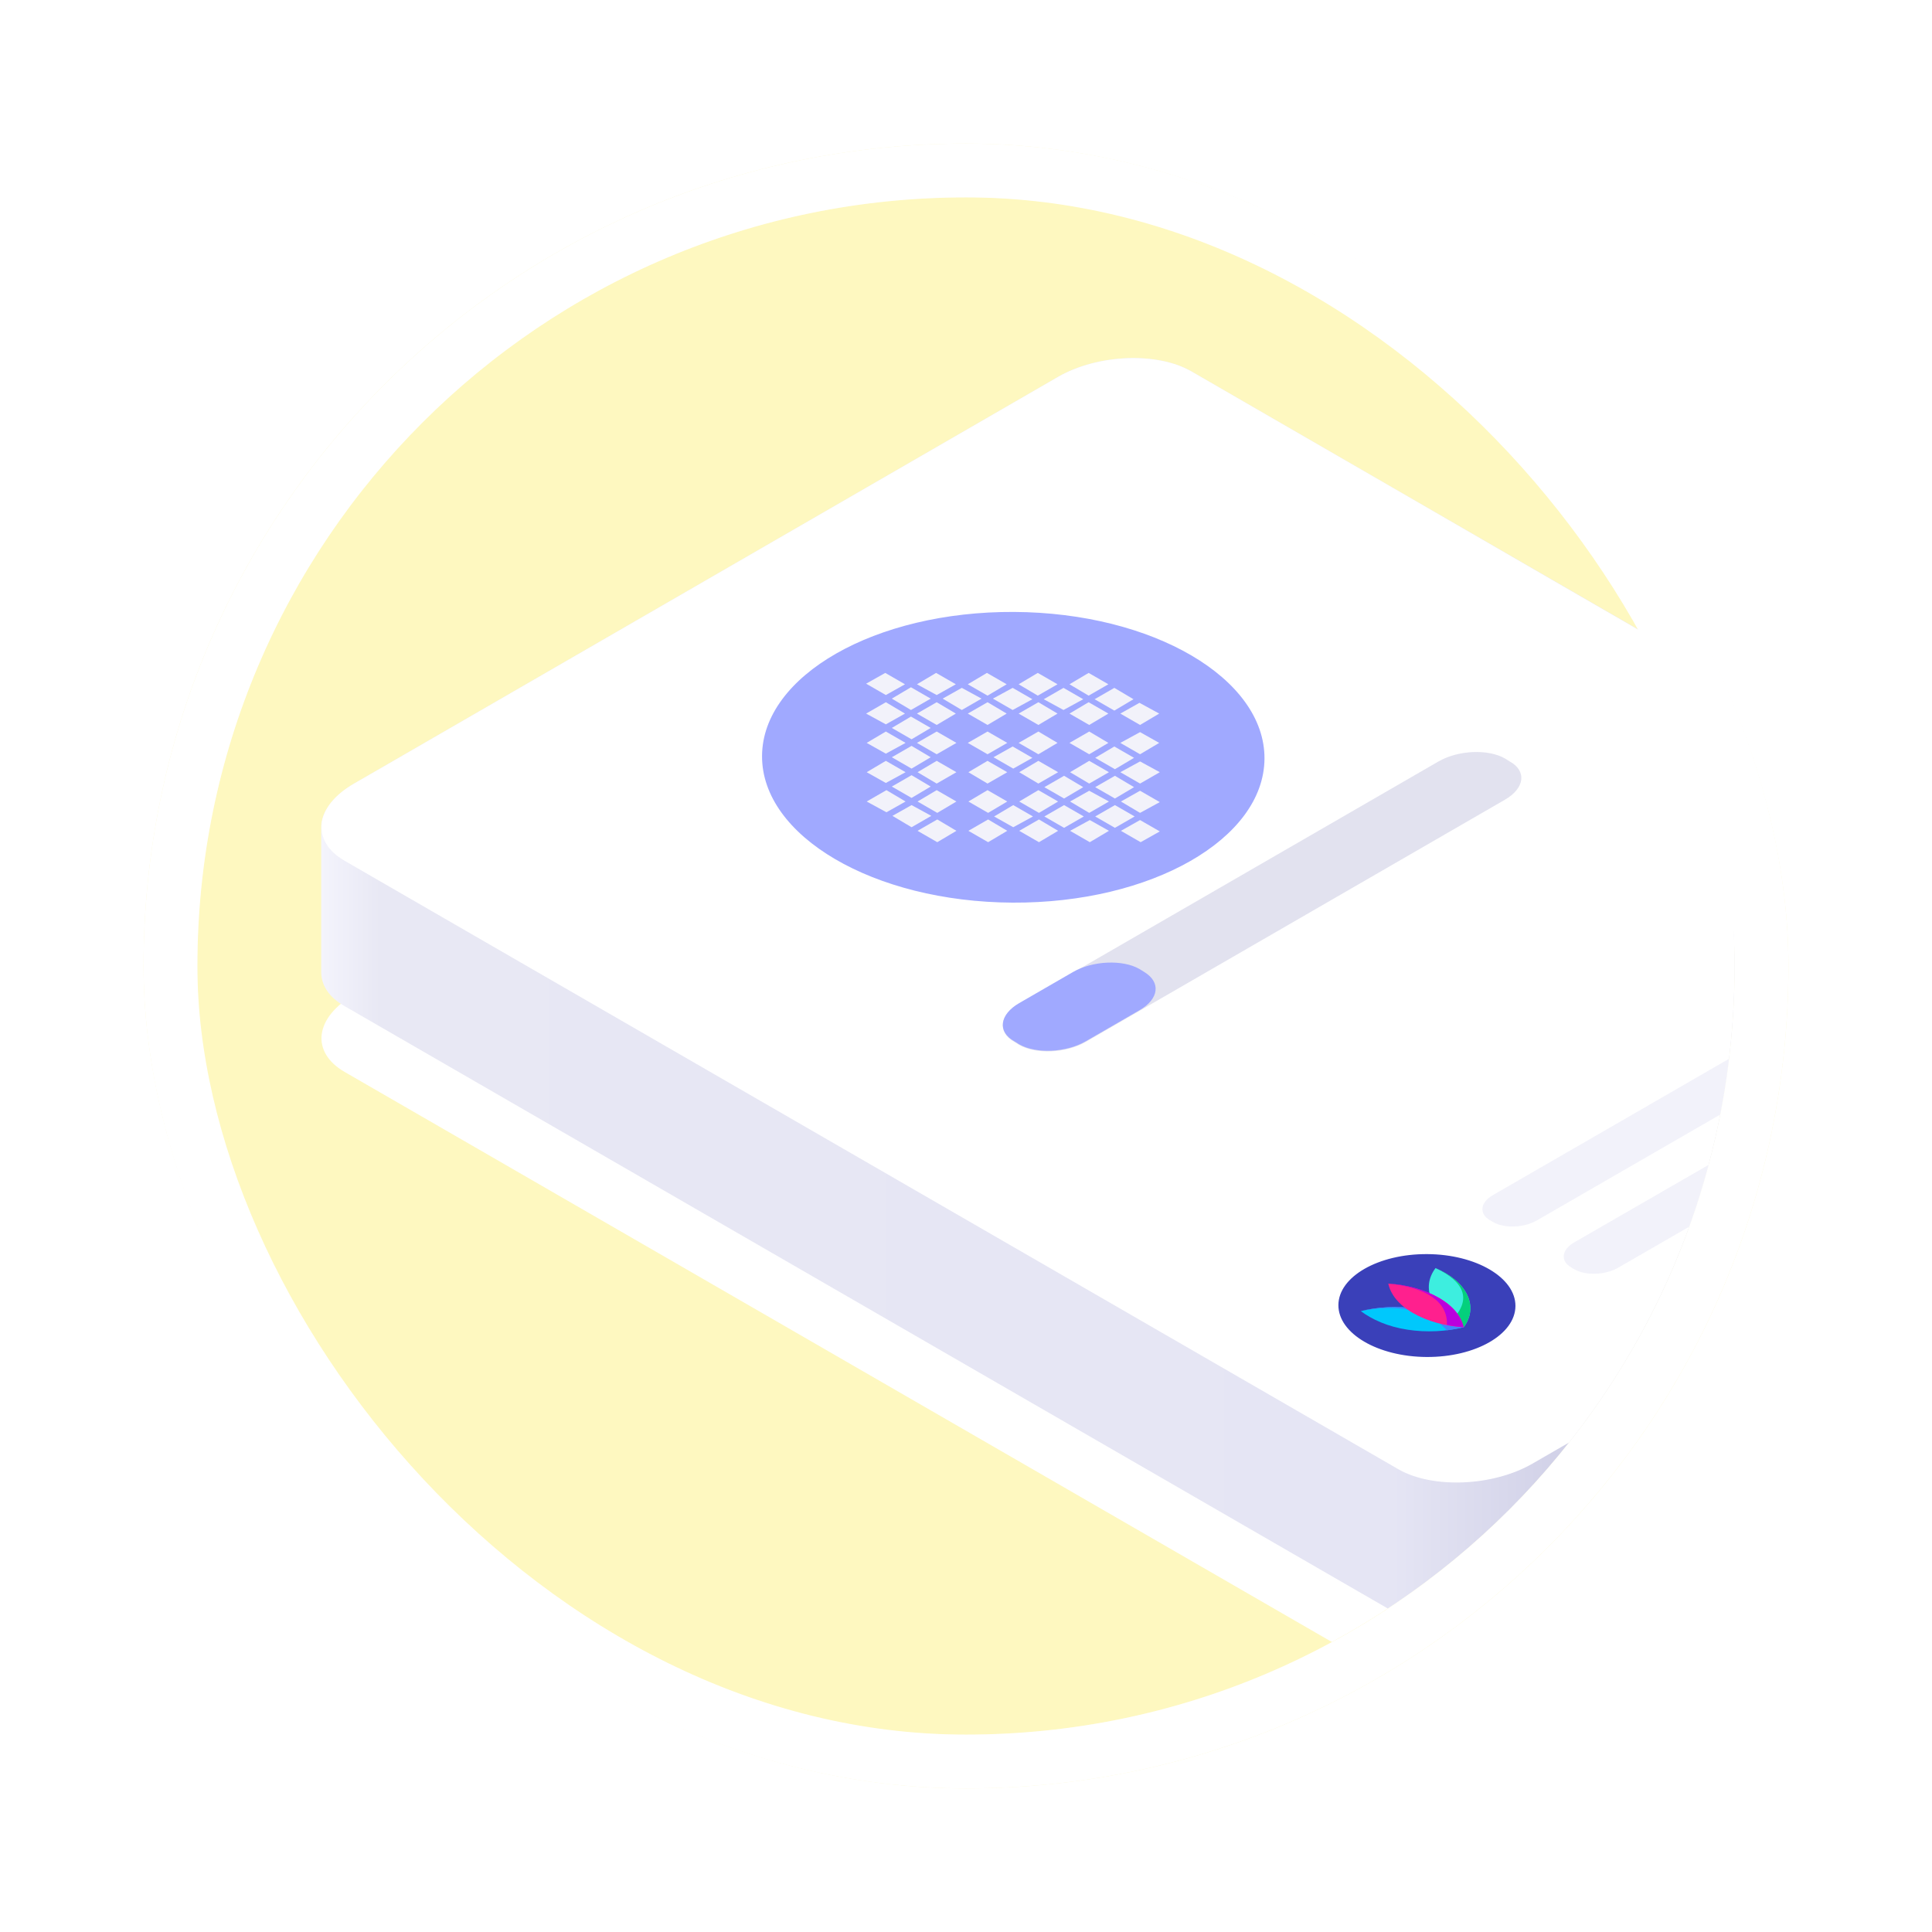 <svg width="323" height="323" viewBox="0 0 323 323" fill="none" xmlns="http://www.w3.org/2000/svg">
<g filter="url(#filter0_d_1241_11704)">
<rect x="24" y="16" width="275" height="275" rx="137.5" fill="#FDF9D2"/>
<g clip-path="url(#clip0_1241_11704)">
<path d="M290 25H33V282H290V25Z" fill="#FEF8C0"/>
<g filter="url(#filter1_dd_1241_11704)">
<path d="M256.199 261L373.799 193.1C380.399 189.3 381.099 183.5 375.399 180.2L199.199 78.5C193.499 75.2 183.499 75.6 176.899 79.4L59.199 147.3C52.599 151.1 51.899 156.9 57.599 160.2L233.899 262C239.599 265.3 249.599 264.9 256.199 261Z" fill="white"/>
</g>
<path d="M379.299 161.5C379.299 159.4 377.999 157.4 375.399 155.9L199.199 54.1C193.499 50.8 183.499 51.2 176.899 55L59.199 123C55.599 125.1 53.699 127.8 53.699 130.3C53.699 132.4 53.699 152 53.699 154.5C53.699 156.6 54.899 158.7 57.599 160.2L233.899 262C239.599 265.3 249.599 264.9 256.199 261.1L373.799 193.2C377.399 191.1 379.199 188.5 379.299 186C379.399 183.8 379.299 164 379.299 161.5Z" fill="url(#paint0_linear_1241_11704)"/>
<path d="M256.199 236.7L373.799 168.8C380.399 165 381.099 159.2 375.399 155.9L199.199 54.1C193.499 50.8 183.499 51.2 176.899 55L59.199 123C52.599 126.8 51.899 132.6 57.599 135.9L233.899 237.7C239.599 240.9 249.599 240.5 256.199 236.7Z" fill="white"/>
<path d="M332.697 152.3L256.997 196C254.797 197.3 251.497 197.4 249.597 196.3L249.097 196C247.197 194.9 247.497 193 249.597 191.8L325.297 148.1C327.497 146.8 330.797 146.7 332.697 147.8L333.197 148.1C335.097 149.2 334.897 151.1 332.697 152.3Z" fill="#F2F2FA"/>
<path d="M333.699 167.5L270.599 203.9C268.399 205.2 265.099 205.3 263.199 204.2L262.699 203.9C260.799 202.8 261.099 200.9 263.199 199.7L326.299 163.3C328.499 162 331.799 161.9 333.699 163L334.199 163.3C336.199 164.4 335.899 166.3 333.699 167.5Z" fill="#F2F2FA"/>
<path d="M251.599 125.7L181.499 166.2C178.199 168.1 173.199 168.3 170.399 166.7L169.599 166.2C166.699 164.6 167.099 161.7 170.399 159.8L240.499 119.3C243.799 117.4 248.799 117.2 251.599 118.8L252.399 119.3C255.299 120.9 254.899 123.8 251.599 125.7Z" fill="#E2E2EF"/>
<path d="M190.499 160.9L181.499 166.1C178.199 168 173.199 168.2 170.399 166.6L169.599 166.1C166.699 164.5 167.099 161.6 170.399 159.7L179.399 154.5C182.699 152.6 187.699 152.4 190.499 154L191.299 154.5C194.099 156.2 193.799 159 190.499 160.9Z" fill="#A0A9FF"/>
<path d="M211.402 118.835C211.475 105.414 192.73 94.433 169.534 94.306C146.338 94.18 127.475 104.957 127.402 118.378C127.329 131.798 146.074 142.78 169.27 142.906C192.465 143.033 211.329 132.255 211.402 118.835Z" fill="#A0A9FF"/>
<path d="M172.598 118.7L169.398 120.5L166.098 118.6L169.298 116.8L172.598 118.7Z" fill="#F2F2FA"/>
<path d="M176.898 121.1L173.598 123L170.398 121.1L173.598 119.2L176.898 121.1Z" fill="#F2F2FA"/>
<path d="M181.098 123.6L177.898 125.5L174.598 123.6L177.898 121.7L181.098 123.6Z" fill="#F2F2FA"/>
<path d="M185.398 126L182.098 127.9L178.898 126L182.098 124.2L185.398 126Z" fill="#F2F2FA"/>
<path d="M189.698 128.5L186.398 130.4L183.098 128.5L186.398 126.6L189.698 128.5Z" fill="#F2F2FA"/>
<path d="M193.898 131L190.698 132.8L187.398 130.9L190.598 129.1L193.898 131Z" fill="#F2F2FA"/>
<path d="M168.401 116.2L165.101 118.1L161.801 116.2L165.101 114.3L168.401 116.2Z" fill="#F2F2FA"/>
<path d="M164.098 113.7L160.798 115.6L157.598 113.7L160.798 111.9L164.098 113.7Z" fill="#A0A9FF"/>
<path d="M159.801 111.3L156.601 113.2L153.301 111.3L156.601 109.4L159.801 111.3Z" fill="#F2F2FA"/>
<path d="M155.598 108.8L152.298 110.7L149.098 108.8L152.298 106.9L155.598 108.8Z" fill="#F2F2FA"/>
<path d="M151.301 106.4L148.101 108.2L144.801 106.3L148.001 104.5L151.301 106.4Z" fill="#F2F2FA"/>
<path d="M168.398 121.1L165.098 123L161.898 121.1L165.098 119.2L168.398 121.1Z" fill="#F2F2FA"/>
<path d="M172.598 123.6L169.398 125.4L166.098 123.6L169.398 121.7L172.598 123.6Z" fill="#A0A9FF"/>
<path d="M176.898 126L173.698 127.9L170.398 126L173.598 124.1L176.898 126Z" fill="#F2F2FA"/>
<path d="M181.198 128.5L177.898 130.4L174.598 128.5L177.898 126.6L181.198 128.5Z" fill="#F2F2FA"/>
<path d="M185.398 130.9L182.198 132.8L178.898 130.9L182.198 129.1L185.398 130.9Z" fill="#F2F2FA"/>
<path d="M189.699 133.4L186.399 135.3L183.199 133.4L186.399 131.5L189.699 133.4Z" fill="#A0A9FF"/>
<path d="M164.098 118.6L160.898 120.5L157.598 118.6L160.898 116.8L164.098 118.6Z" fill="#A0A9FF"/>
<path d="M159.901 116.2L156.601 118.1L153.301 116.2L156.601 114.3L159.901 116.2Z" fill="#F2F2FA"/>
<path d="M155.598 113.7L152.398 115.6L149.098 113.7L152.298 111.8L155.598 113.7Z" fill="#F2F2FA"/>
<path d="M151.301 111.3L148.101 113.1L144.801 111.3L148.101 109.4L151.301 111.3Z" fill="#F2F2FA"/>
<path d="M147.098 108.8L143.798 110.7L140.598 108.8L143.798 106.9L147.098 108.8Z" fill="#A0A9FF"/>
<path d="M164.098 123.5L160.898 125.4L157.598 123.5L160.898 121.7L164.098 123.5Z" fill="#A0A9FF"/>
<path d="M168.398 126L165.198 127.9L161.898 126L165.098 124.1L168.398 126Z" fill="#F2F2FA"/>
<path d="M172.699 128.5L169.399 130.3L166.199 128.5L169.399 126.6L172.699 128.5Z" fill="#F2F2FA"/>
<path d="M176.898 130.9L173.698 132.8L170.398 130.9L173.698 129L176.898 130.9Z" fill="#F2F2FA"/>
<path d="M181.199 133.4L177.899 135.3L174.699 133.4L177.899 131.5L181.199 133.4Z" fill="#A0A9FF"/>
<path d="M185.398 135.8L182.198 137.7L178.898 135.8L182.198 134L185.398 135.8Z" fill="#A0A9FF"/>
<path d="M159.898 121.1L156.598 123L153.398 121.1L156.598 119.2L159.898 121.1Z" fill="#F2F2FA"/>
<path d="M155.598 118.6L152.398 120.5L149.098 118.6L152.398 116.7L155.598 118.6Z" fill="#F2F2FA"/>
<path d="M151.398 116.2L148.098 118L144.898 116.2L148.098 114.3L151.398 116.2Z" fill="#F2F2FA"/>
<path d="M147.098 113.7L143.898 115.6L140.598 113.7L143.798 111.8L147.098 113.7Z" fill="#A0A9FF"/>
<path d="M142.801 111.2L139.601 113.1L136.301 111.2L139.601 109.4L142.801 111.2Z" fill="#A0A9FF"/>
<path d="M159.898 126L156.698 127.9L153.398 126L156.598 124.1L159.898 126Z" fill="#F2F2FA"/>
<path d="M164.199 128.5L160.899 130.3L157.699 128.4L160.899 126.6L164.199 128.5Z" fill="#A0A9FF"/>
<path d="M168.398 130.9L165.198 132.8L161.898 130.9L165.198 129L168.398 130.9Z" fill="#F2F2FA"/>
<path d="M172.699 133.4L169.399 135.2L166.199 133.4L169.399 131.5L172.699 133.4Z" fill="#A0A9FF"/>
<path d="M176.998 135.8L173.698 137.7L170.398 135.8L173.698 133.9L176.998 135.8Z" fill="#A0A9FF"/>
<path d="M181.199 138.3L177.999 140.2L174.699 138.3L177.899 136.4L181.199 138.3Z" fill="#A0A9FF"/>
<path d="M155.598 123.5L152.398 125.4L149.098 123.5L152.398 121.6L155.598 123.5Z" fill="#F2F2FA"/>
<path d="M151.398 121.1L148.098 122.9L144.898 121.1L148.098 119.2L151.398 121.1Z" fill="#F2F2FA"/>
<path d="M147.098 118.6L143.898 120.5L140.598 118.6L143.898 116.7L147.098 118.6Z" fill="#A0A9FF"/>
<path d="M142.898 116.2L139.598 118L136.398 116.1L139.598 114.3L142.898 116.2Z" fill="#A0A9FF"/>
<path d="M138.598 113.7L135.398 115.6L132.098 113.7L135.298 111.8L138.598 113.7Z" fill="#A0A9FF"/>
<path d="M155.699 128.4L152.399 130.3L149.199 128.4L152.399 126.6L155.699 128.4Z" fill="#F2F2FA"/>
<path d="M159.898 130.9L156.698 132.8L153.398 130.9L156.698 129L159.898 130.9Z" fill="#F2F2FA"/>
<path d="M164.199 133.4L160.999 135.2L157.699 133.3L160.899 131.5L164.199 133.4Z" fill="#A0A9FF"/>
<path d="M168.498 135.8L165.198 137.7L161.898 135.8L165.198 133.9L168.498 135.8Z" fill="#A0A9FF"/>
<path d="M172.699 138.3L169.499 140.1L166.199 138.3L169.499 136.4L172.699 138.3Z" fill="#A0A9FF"/>
<path d="M177 140.7L173.7 142.6L170.5 140.7L173.7 138.8L177 140.7Z" fill="#A0A9FF"/>
<path d="M151.398 126L148.198 127.8L144.898 126L148.198 124.1L151.398 126Z" fill="#F2F2FA"/>
<path d="M147.198 123.5L143.898 125.4L140.598 123.5L143.898 121.6L147.198 123.5Z" fill="#A0A9FF"/>
<path d="M142.898 121.1L139.698 122.9L136.398 121L139.598 119.2L142.898 121.1Z" fill="#A0A9FF"/>
<path d="M138.598 118.6L135.398 120.5L132.098 118.6L135.398 116.7L138.598 118.6Z" fill="#A0A9FF"/>
<path d="M134.398 116.1L131.098 118L127.898 116.1L131.098 114.3L134.398 116.1Z" fill="#A0A9FF"/>
<path d="M176.801 116.2L173.601 118.1L170.301 116.2L173.601 114.3L176.801 116.2Z" fill="#F2F2FA"/>
<path d="M181.098 118.7L177.898 120.5L174.598 118.7L177.798 116.8L181.098 118.7Z" fill="#A0A9FF"/>
<path d="M185.398 121.1L182.098 123L178.898 121.1L182.098 119.2L185.398 121.1Z" fill="#F2F2FA"/>
<path d="M189.598 123.6L186.398 125.5L183.098 123.6L186.398 121.7L189.598 123.6Z" fill="#F2F2FA"/>
<path d="M193.898 126.1L190.598 127.9L187.398 126L190.598 124.2L193.898 126.1Z" fill="#F2F2FA"/>
<path d="M198.098 128.5L194.898 130.4L191.598 128.5L194.898 126.6L198.098 128.5Z" fill="#A0A9FF"/>
<path d="M172.598 113.8L169.298 115.6L166.098 113.7L169.298 111.9L172.598 113.8Z" fill="#A0A9FF"/>
<path d="M168.301 111.3L165.101 113.2L161.801 111.3L165.101 109.4L168.301 111.3Z" fill="#F2F2FA"/>
<path d="M164.098 108.8L160.798 110.7L157.598 108.8L160.798 107L164.098 108.8Z" fill="#F2F2FA"/>
<path d="M159.801 106.4L156.601 108.2L153.301 106.4L156.501 104.5L159.801 106.4Z" fill="#F2F2FA"/>
<path d="M155.5 103.9L152.3 105.8L149 103.9L152.3 102L155.5 103.9Z" fill="#A0A9FF"/>
<path d="M181.098 113.8L177.798 115.6L174.598 113.8L177.798 111.9L181.098 113.8Z" fill="#A0A9FF"/>
<path d="M185.301 116.2L182.101 118.1L178.801 116.2L182.101 114.3L185.301 116.2Z" fill="#F2F2FA"/>
<path d="M189.598 118.7L186.398 120.6L183.098 118.7L186.298 116.8L189.598 118.7Z" fill="#F2F2FA"/>
<path d="M193.901 121.1L190.601 123L187.301 121.1L190.601 119.3L193.901 121.1Z" fill="#F2F2FA"/>
<path d="M198.098 123.6L194.898 125.5L191.598 123.6L194.898 121.7L198.098 123.6Z" fill="#A0A9FF"/>
<path d="M202.398 126.1L199.098 127.9L195.898 126.1L199.098 124.2L202.398 126.1Z" fill="#A0A9FF"/>
<path d="M176.801 111.3L173.601 113.2L170.301 111.3L173.601 109.4L176.801 111.3Z" fill="#F2F2FA"/>
<path d="M172.6 108.9L169.3 110.7L166 108.8L169.3 107L172.6 108.9Z" fill="#F2F2FA"/>
<path d="M168.301 106.4L165.101 108.3L161.801 106.4L165.001 104.5L168.301 106.4Z" fill="#F2F2FA"/>
<path d="M164 103.9L160.8 105.8L157.5 103.9L160.8 102L164 103.9Z" fill="#A0A9FF"/>
<path d="M159.801 101.5L156.501 103.3L153.301 101.5L156.501 99.6L159.801 101.5Z" fill="#A0A9FF"/>
<path d="M185.301 111.3L182.101 113.2L178.801 111.3L182.001 109.4L185.301 111.3Z" fill="#F2F2FA"/>
<path d="M189.598 113.8L186.298 115.7L183.098 113.8L186.298 111.9L189.598 113.8Z" fill="#A0A9FF"/>
<path d="M193.801 116.2L190.601 118.1L187.301 116.2L190.601 114.4L193.801 116.2Z" fill="#F2F2FA"/>
<path d="M198.098 118.7L194.798 120.6L191.598 118.7L194.798 116.8L198.098 118.7Z" fill="#A0A9FF"/>
<path d="M202.401 121.2L199.101 123L195.801 121.2L199.101 119.3L202.401 121.2Z" fill="#A0A9FF"/>
<path d="M206.598 123.6L203.398 125.5L200.098 123.6L203.298 121.7L206.598 123.6Z" fill="#A0A9FF"/>
<path d="M181.1 108.9L177.8 110.7L174.5 108.9L177.8 107L181.1 108.9Z" fill="#F2F2FA"/>
<path d="M176.801 106.4L173.501 108.3L170.301 106.4L173.501 104.5L176.801 106.4Z" fill="#F2F2FA"/>
<path d="M172.5 103.9L169.3 105.8L166 103.9L169.3 102.1L172.5 103.9Z" fill="#A0A9FF"/>
<path d="M168.301 101.5L165.001 103.4L161.801 101.5L165.001 99.6L168.301 101.5Z" fill="#A0A9FF"/>
<path d="M164 99L160.8 100.9L157.5 99L160.7 97.1L164 99Z" fill="#A0A9FF"/>
<path d="M189.5 108.9L186.3 110.8L183 108.9L186.3 107L189.5 108.9Z" fill="#F2F2FA"/>
<path d="M193.801 111.3L190.601 113.2L187.301 111.3L190.501 109.5L193.801 111.3Z" fill="#F2F2FA"/>
<path d="M198.098 113.8L194.798 115.7L191.598 113.8L194.798 111.9L198.098 113.8Z" fill="#A0A9FF"/>
<path d="M202.301 116.3L199.101 118.1L195.801 116.2L199.101 114.4L202.301 116.3Z" fill="#A0A9FF"/>
<path d="M206.598 118.7L203.298 120.6L200.098 118.7L203.298 116.8L206.598 118.7Z" fill="#A0A9FF"/>
<path d="M210.801 121.2L207.601 123.1L204.301 121.2L207.601 119.3L210.801 121.2Z" fill="#A0A9FF"/>
<path d="M185.301 106.4L182.001 108.3L178.801 106.4L182.001 104.5L185.301 106.4Z" fill="#F2F2FA"/>
<path d="M181 104L177.8 105.8L174.5 104L177.8 102.1L181 104Z" fill="#A0A9FF"/>
<path d="M176.801 101.5L173.501 103.4L170.301 101.5L173.501 99.6L176.801 101.5Z" fill="#A0A9FF"/>
<path d="M172.5 99L169.3 100.9L166 99L169.2 97.2L172.5 99Z" fill="#A0A9FF"/>
<path d="M168.199 96.6L164.999 98.5L161.699 96.6L164.999 94.7L168.199 96.6Z" fill="#A0A9FF"/>
<path d="M253.358 210.347C253.384 205.598 246.778 201.711 238.605 201.667C230.431 201.622 223.784 205.436 223.758 210.186C223.732 214.936 230.337 218.822 238.511 218.867C246.685 218.911 253.332 215.097 253.358 210.347Z" fill="#3A40B9"/>
<path d="M227.5 211.2C229.4 212.6 232 213.8 235.3 214.3C238.5 214.8 241.8 214.6 244.7 213.9C242.8 212.5 240.2 211.3 236.9 210.8C233.6 210.3 230.3 210.5 227.5 211.2Z" fill="#00C8FC"/>
<path d="M227.5 211.2C233.6 209.9 238.8 211 241.9 214.4C242.8 214.3 243.8 214.1 244.7 213.9C242.8 212.5 240.2 211.3 236.9 210.8C233.6 210.3 230.3 210.5 227.5 211.2Z" fill="#4682FF"/>
<path d="M239.998 204C238.798 205.6 238.498 207.5 239.398 209.4C240.298 211.3 242.198 212.8 244.698 213.9C245.898 212.3 246.198 210.4 245.298 208.5C244.398 206.6 242.498 205.1 239.998 204Z" fill="#3DEEDF"/>
<path d="M240 204C245.1 206.4 246 209.5 242.6 212.8C243.3 213.2 244 213.6 244.7 213.9C245.9 212.3 246.2 210.4 245.3 208.5C244.4 206.6 242.5 205.1 240 204Z" fill="#04D07C"/>
<path d="M232.098 206.6C232.498 208.4 233.798 210.1 236.198 211.5C238.598 212.9 241.598 213.7 244.698 213.9C244.298 212.1 242.998 210.4 240.598 209C238.198 207.6 235.198 206.8 232.098 206.6Z" fill="#FF208E"/>
<path d="M232.098 206.6C238.498 207.2 242.098 209.7 241.898 213.5C242.798 213.7 243.798 213.8 244.698 213.9C244.298 212.1 242.998 210.4 240.598 209C238.198 207.6 235.198 206.8 232.098 206.6Z" fill="#BB00DD"/>
</g>
<rect x="28.5" y="20.5" width="266" height="266" rx="133" stroke="white" stroke-width="9"/>
</g>
<defs>
<filter id="filter0_d_1241_11704" x="0" y="0" width="323" height="323" filterUnits="userSpaceOnUse" color-interpolation-filters="sRGB">
<feFlood flood-opacity="0" result="BackgroundImageFix"/>
<feColorMatrix in="SourceAlpha" type="matrix" values="0 0 0 0 0 0 0 0 0 0 0 0 0 0 0 0 0 0 127 0" result="hardAlpha"/>
<feOffset dy="8"/>
<feGaussianBlur stdDeviation="12"/>
<feColorMatrix type="matrix" values="0 0 0 0 0.884 0 0 0 0 0.891 0 0 0 0 0.946 0 0 0 0.8 0"/>
<feBlend mode="normal" in2="BackgroundImageFix" result="effect1_dropShadow_1241_11704"/>
<feBlend mode="normal" in="SourceGraphic" in2="effect1_dropShadow_1241_11704" result="shape"/>
</filter>
<filter id="filter1_dd_1241_11704" x="23.746" y="55.266" width="385.504" height="247.96" filterUnits="userSpaceOnUse" color-interpolation-filters="sRGB">
<feFlood flood-opacity="0" result="BackgroundImageFix"/>
<feColorMatrix in="SourceAlpha" type="matrix" values="0 0 0 0 0 0 0 0 0 0 0 0 0 0 0 0 0 0 127 0" result="hardAlpha"/>
<feOffset dy="9"/>
<feGaussianBlur stdDeviation="15"/>
<feColorMatrix type="matrix" values="0 0 0 0 0.363 0 0 0 0 0.337 0 0 0 0 0.111 0 0 0 0.35 0"/>
<feBlend mode="normal" in2="BackgroundImageFix" result="effect1_dropShadow_1241_11704"/>
<feColorMatrix in="SourceAlpha" type="matrix" values="0 0 0 0 0 0 0 0 0 0 0 0 0 0 0 0 0 0 127 0" result="hardAlpha"/>
<feOffset dy="2"/>
<feGaussianBlur stdDeviation="3"/>
<feColorMatrix type="matrix" values="0 0 0 0 0.4 0 0 0 0 0.391 0 0 0 0 0.306 0 0 0 0.25 0"/>
<feBlend mode="normal" in2="effect1_dropShadow_1241_11704" result="effect2_dropShadow_1241_11704"/>
<feBlend mode="normal" in="SourceGraphic" in2="effect2_dropShadow_1241_11704" result="shape"/>
</filter>
<linearGradient id="paint0_linear_1241_11704" x1="53.764" y1="158.055" x2="379.341" y2="158.055" gradientUnits="userSpaceOnUse">
<stop stop-color="#F4F4FC"/>
<stop offset="0.03" stop-color="#E8E8F4"/>
<stop offset="0.55" stop-color="#E5E5F4"/>
<stop offset="0.633" stop-color="#D2D2E8"/>
<stop offset="0.997" stop-color="#C3C3D9"/>
</linearGradient>
<clipPath id="clip0_1241_11704">
<path d="M33 153.5C33 82.531 90.531 25 161.5 25C232.469 25 290 82.531 290 153.5C290 224.469 232.469 282 161.5 282C90.531 282 33 224.469 33 153.5Z" fill="white"/>
</clipPath>
</defs>
</svg>
